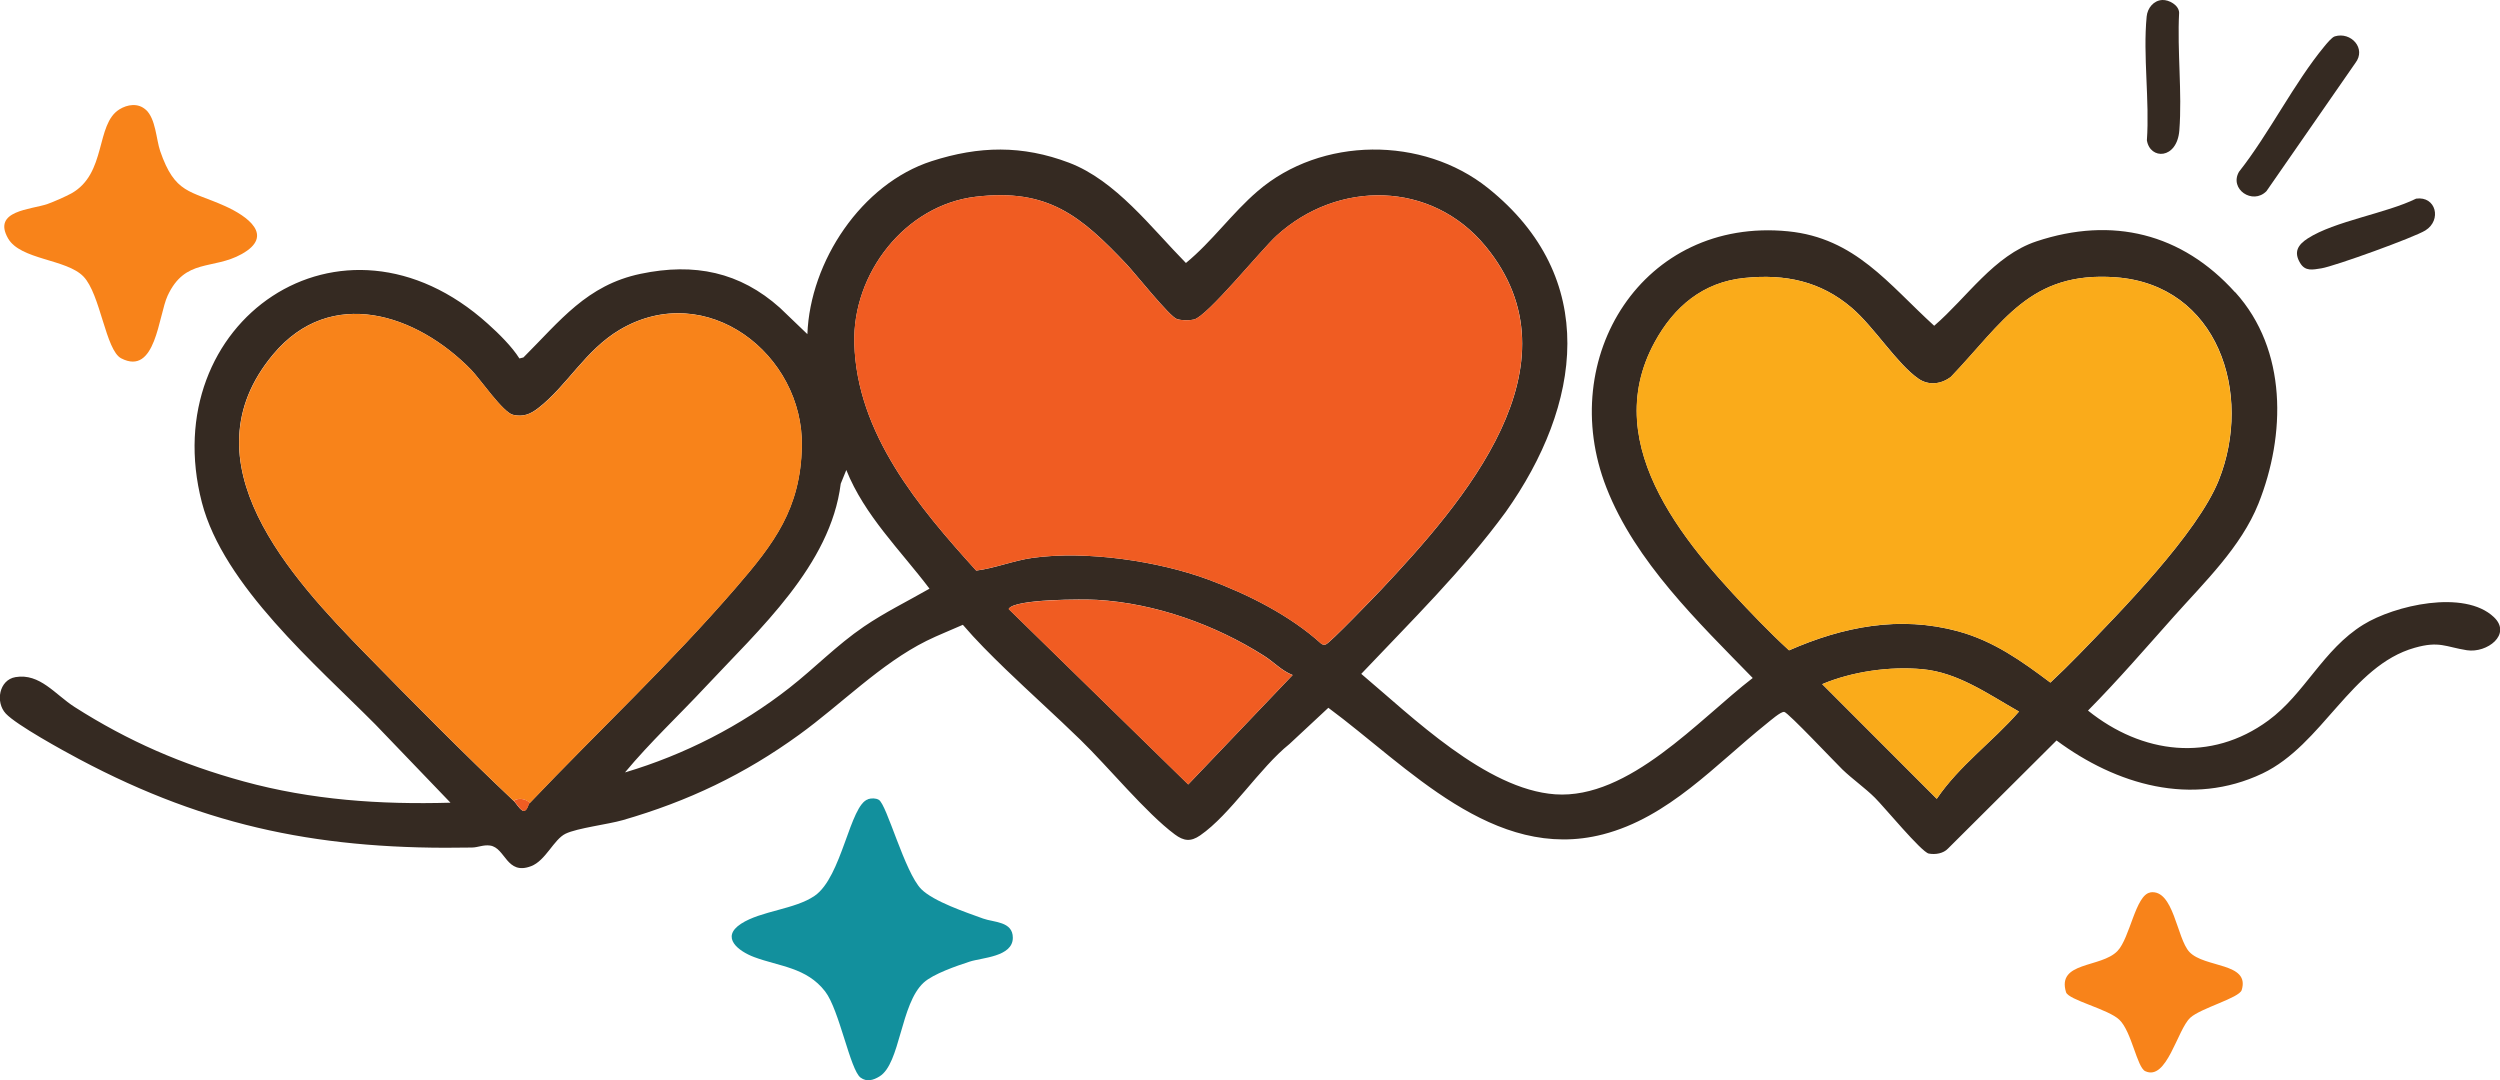 <?xml version="1.0" encoding="UTF-8"?>
<svg id="Layer_2" data-name="Layer 2" xmlns="http://www.w3.org/2000/svg" viewBox="0 0 224.15 96.86">
  <defs>
    <style>
      .cls-1 {
        fill: #f8831a;
      }

      .cls-2 {
        fill: #12909d;
      }

      .cls-3 {
        fill: #faab1a;
      }

      .cls-4 {
        fill: #352a22;
      }

      .cls-5 {
        fill: #f05c22;
      }
    </style>
  </defs>
  <g id="Layer_1-2" data-name="Layer 1">
    <g>
      <path class="cls-4" d="M200.42,26.21c4.67,5.17,4.53,12.79,2.07,18.95-1.55,3.88-4.86,7.06-7.56,10.09-2.54,2.85-5.03,5.74-7.72,8.46,4.84,3.89,10.99,4.69,16.17.89,3.26-2.39,4.91-6.37,8.51-8.59,2.79-1.73,9.06-3.19,11.71-.68,1.64,1.55-.62,3.25-2.42,2.97-1.91-.3-2.46-.85-4.68-.22-5.7,1.61-8.27,8.71-13.65,11.27-6.34,3.01-13.1,1.01-18.46-2.96l-9.73,9.69c-.42.45-1.14.56-1.73.45-.65-.13-4.02-4.21-4.82-5-.86-.86-2.04-1.69-2.92-2.54-.69-.67-4.85-5.09-5.21-5.16-.3-.06-1.29.82-1.61,1.07-4.54,3.64-8.76,8.39-14.65,9.91-9.8,2.53-17.54-6.12-24.62-11.35l-3.49,3.25c-2.67,2.14-5.29,6.32-8,8.19-.85.59-1.48.51-2.28-.09-2.56-1.9-5.98-6.07-8.45-8.47-2.21-2.15-4.52-4.22-6.74-6.36-1.31-1.27-2.62-2.57-3.81-3.96-1.07.48-2.21.92-3.26,1.44-4.13,2.06-7.65,5.69-11.41,8.41-4.91,3.56-9.96,5.97-15.81,7.66-1.36.39-4.08.71-5.14,1.22s-1.78,2.41-3.09,2.91c-2.22.85-2.29-1.66-3.69-1.85-.6-.08-1.06.17-1.61.18-13.18.25-23.57-1.73-35.21-7.92-1.43-.76-5.64-3.07-6.59-4.09s-.61-3.02.87-3.27c2.19-.37,3.56,1.57,5.3,2.68,4.81,3.07,9.64,5.16,15.15,6.67,6.09,1.67,12.24,2.09,18.55,1.91l-6.73-7.01c-5.29-5.33-13.63-12.46-15.56-19.91-4.18-16.15,12.51-27.86,25.65-16.01.97.87,2.15,2.03,2.82,3.1l.36-.09c3.3-3.29,5.68-6.49,10.51-7.5s8.9-.16,12.49,3.05l2.46,2.36c.24-6.51,4.85-13.48,11.14-15.51,4.25-1.37,8.13-1.45,12.32.14s7.36,5.82,10.48,8.99c2.34-1.92,4.13-4.47,6.44-6.45,5.69-4.89,14.8-4.94,20.64-.27,10.07,8.06,8.39,19.46,1.59,29.05-3.84,5.24-8.49,9.8-12.95,14.51,4.55,3.83,11.18,10.36,17.39,10.8,6.62.46,12.9-6.73,17.71-10.43-4.87-5-10.53-10.43-13.12-17.07-4.56-11.66,3.28-24.26,16.29-22.98,6.02.6,9,4.74,13.1,8.47,2.95-2.54,5.35-6.3,9.17-7.57,6.8-2.26,13.04-.72,17.8,4.56ZM87.48,17.64c-6.34.76-11.06,6.89-10.88,13.15.22,8.09,5.78,14.69,10.93,20.37,1.71-.22,3.33-.9,5.05-1.14,4.78-.67,11.25.27,15.78,1.95,3.53,1.31,7.3,3.2,10.1,5.74.13.1.26.11.41.07.34-.09,4.36-4.27,4.95-4.89,7.32-7.79,18.19-20.14,9.36-30.83-4.84-5.86-13.23-5.94-18.73-.92-1.36,1.24-6.21,7.24-7.4,7.51-.43.1-1.09.09-1.52-.04-.65-.2-3.75-4.1-4.53-4.93-4.09-4.31-7.03-6.81-13.51-6.04ZM156.42,24.92c-3.72.38-6.32,2.57-8.06,5.76-5.16,9.46,3.19,18.65,9.37,25.02.87.89,1.76,1.77,2.68,2.61,4.85-2.13,9.92-3.13,15.15-1.71,3.19.87,5.68,2.65,8.28,4.6.87-.81,1.72-1.65,2.55-2.5,3.72-3.84,10.63-10.86,12.55-15.65,3.09-7.74-.06-17.53-9.27-18.19-7.67-.55-10.06,4.02-14.74,8.92-.86.67-2,.81-2.91.18-1.93-1.33-3.96-4.63-6-6.37-2.79-2.38-5.96-3.04-9.59-2.67ZM47.51,71.98c6.13-6.43,12.64-12.54,18.46-19.28,3.45-3.99,5.79-7.09,5.92-12.64.18-8.3-8.56-15.08-16.32-10.5-3.11,1.84-4.73,5.04-7.33,7.04-.7.54-1.33.8-2.24.59s-2.96-3.22-3.77-4.05c-4.89-5-12.58-7.54-17.74-1.37-8.07,9.65,1.65,20.06,8.27,26.84,4.26,4.36,8.85,9,13.28,13.18.26.24.47.7.83.9.4.09.46-.55.62-.72ZM56.06,69.25c5.32-1.59,10.34-4.15,14.71-7.57,2.3-1.8,4.24-3.83,6.69-5.5,1.88-1.28,3.91-2.27,5.88-3.4-2.6-3.44-5.83-6.56-7.46-10.64l-.5,1.23c-.91,7.31-7.32,13.07-12.14,18.23-2.38,2.55-4.96,4.96-7.19,7.64ZM115.9,60.52c-.97-.37-1.69-1.17-2.56-1.72-4.39-2.79-9.76-4.71-14.99-5.02-1.13-.07-7.46-.09-7.91.82l16.1,15.73,9.37-9.82ZM181.02,63.8c-2.71-1.53-5.46-3.51-8.66-3.8-2.93-.27-6.29.21-8.98,1.34l10.27,10.28c2.03-3,5.01-5.11,7.37-7.82Z"/>
      <path class="cls-2" d="M77.83,71.65c.3-.09.68-.1.96.06.72.4,2.32,6.5,3.81,8.01,1.11,1.11,4.01,2.08,5.55,2.64.96.35,2.66.24,2.66,1.72,0,1.72-2.79,1.78-3.87,2.14-1.14.37-3.27,1.1-4.12,1.88-2.09,1.9-2.09,7.27-3.96,8.41-.55.34-1.14.52-1.7.11-.94-.7-1.9-6.08-3.18-7.73-1.67-2.16-4.1-2.23-6.37-3.08-1.38-.52-3.05-1.76-1.16-2.99,1.79-1.16,4.82-1.28,6.59-2.5,2.46-1.69,3.16-8.17,4.8-8.66Z"/>
      <path class="cls-1" d="M13.07,9.83c.9.82.93,2.65,1.29,3.71,1.33,3.86,2.66,3.52,5.8,4.93,2.01.9,4.49,2.65,1.51,4.31-2.58,1.44-5.07.35-6.64,3.73-.83,1.79-1.06,7.22-4.16,5.62-1.4-.72-1.86-5.76-3.39-7.34s-5.65-1.48-6.76-3.42c-1.43-2.51,2.07-2.57,3.54-3.08.52-.18,1.67-.69,2.14-.95,3.18-1.78,2.15-6.19,4.3-7.53.72-.45,1.68-.6,2.37.03Z"/>
      <path class="cls-1" d="M192.79,80.01c2.11-.31,2.37,4.12,3.51,5.34,1.36,1.45,5.46.93,4.69,3.42-.22.71-3.68,1.62-4.61,2.48-1.17,1.08-2.1,5.7-4.04,4.79-.74-.35-1.21-3.53-2.31-4.6-.98-.96-4.58-1.78-4.79-2.48-.84-2.77,3.13-2.16,4.61-3.69,1.13-1.17,1.62-5.05,2.95-5.25Z"/>
      <path class="cls-4" d="M209.34,3.26c1.45-.44,2.85,1.09,1.84,2.39l-7.97,11.49c-1.24,1.26-3.36-.19-2.46-1.74,2.7-3.42,4.93-7.95,7.66-11.25.2-.24.66-.81.93-.89Z"/>
      <path class="cls-4" d="M193.87,0c.6-.03,1.49.46,1.51,1.14-.18,3.42.28,7.16.02,10.55-.21,2.62-2.63,2.65-2.91.89.25-3.55-.36-7.61-.02-11.1.07-.75.62-1.44,1.4-1.48Z"/>
      <path class="cls-4" d="M216.63,17.81c1.78-.25,2.32,1.92.83,2.85-.99.62-8.14,3.21-9.33,3.4-.78.12-1.44.29-1.9-.48-.6-.99-.19-1.64.68-2.2,2.4-1.55,7.04-2.25,9.72-3.57Z"/>
      <path class="cls-5" d="M87.48,17.64c6.47-.78,9.42,1.73,13.51,6.04.78.82,3.88,4.72,4.53,4.93.42.13,1.09.14,1.52.04,1.19-.27,6.04-6.27,7.4-7.51,5.5-5.02,13.89-4.94,18.73.92,8.83,10.69-2.03,23.04-9.36,30.83-.59.62-4.61,4.8-4.95,4.89-.15.04-.28.03-.41-.07-2.79-2.53-6.57-4.43-10.1-5.74-4.53-1.68-10.99-2.62-15.78-1.95-1.71.24-3.34.91-5.05,1.14-5.14-5.68-10.7-12.28-10.93-20.37-.17-6.26,4.54-12.38,10.88-13.15Z"/>
      <path class="cls-1" d="M47.51,71.98c-.39-.36-1.01-.49-1.46-.18-4.43-4.18-9.02-8.82-13.28-13.18-6.62-6.77-16.34-17.19-8.27-26.84,5.16-6.17,12.84-3.64,17.74,1.37.81.83,2.88,3.85,3.77,4.05s1.54-.05,2.24-.59c2.6-2,4.22-5.2,7.33-7.04,7.75-4.58,16.5,2.2,16.32,10.5-.12,5.55-2.47,8.65-5.92,12.64-5.82,6.74-12.34,12.84-18.46,19.28Z"/>
      <path class="cls-3" d="M156.42,24.92c3.63-.37,6.8.29,9.59,2.67,2.03,1.74,4.07,5.04,6,6.37.91.63,2.05.49,2.91-.18,4.68-4.9,7.08-9.47,14.74-8.92,9.2.67,12.36,10.46,9.27,18.19-1.91,4.79-8.82,11.81-12.55,15.65-.83.85-1.68,1.69-2.55,2.5-2.6-1.95-5.09-3.73-8.28-4.6-5.23-1.43-10.3-.42-15.15,1.71-.92-.84-1.81-1.72-2.68-2.61-6.18-6.37-14.53-15.56-9.37-25.02,1.74-3.2,4.34-5.39,8.06-5.76Z"/>
      <path class="cls-5" d="M115.9,60.52l-9.37,9.82-16.1-15.73c.45-.91,6.78-.88,7.91-.82,5.23.3,10.6,2.22,14.99,5.02.87.55,1.59,1.35,2.56,1.72Z"/>
      <path class="cls-3" d="M181.02,63.8c-2.36,2.71-5.33,4.82-7.37,7.82l-10.27-10.28c2.69-1.14,6.05-1.61,8.98-1.34,3.2.29,5.95,2.27,8.66,3.8Z"/>
      <path class="cls-5" d="M47.51,71.98c-.16.17-.22.81-.62.72-.36-.2-.57-.66-.83-.9.45-.3,1.07-.18,1.46.18Z"/>
    </g>
  </g>
</svg>